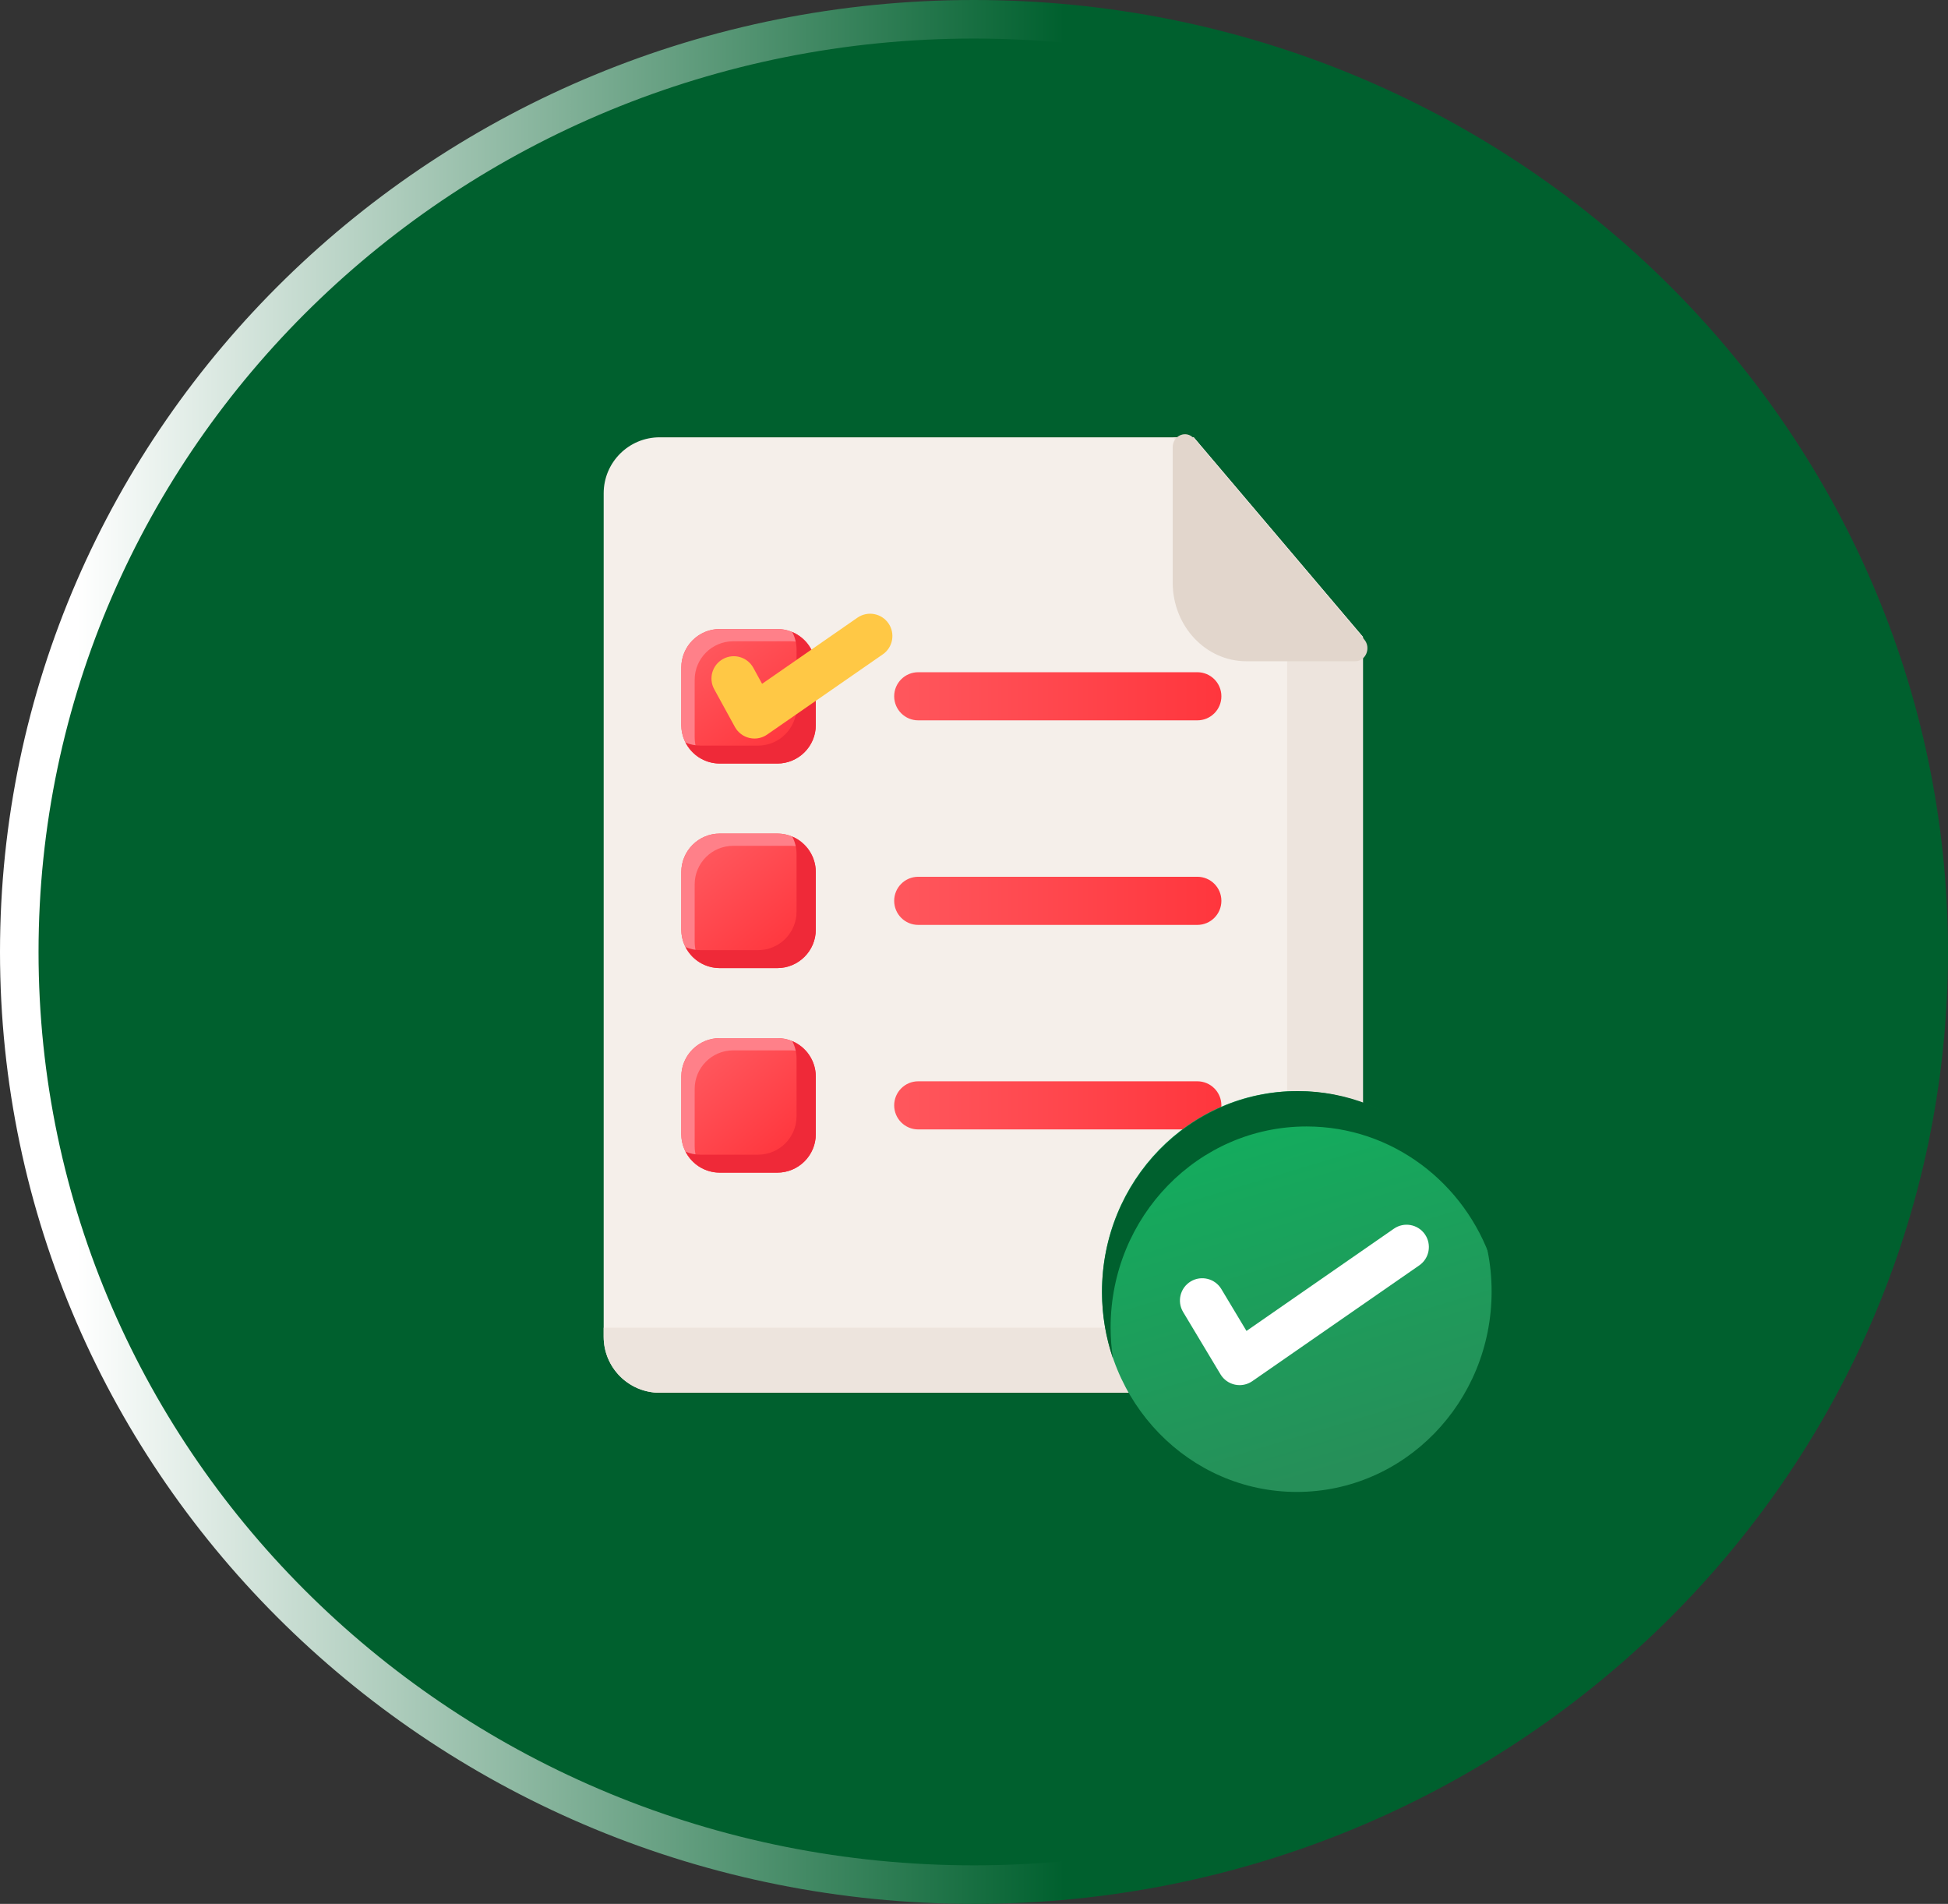 <svg width="175" height="171" viewBox="0 0 175 171" fill="none" xmlns="http://www.w3.org/2000/svg">
<rect x="0" y="0" width="175" height="171" fill="#333333" stroke="none"/>
<path d="M173.269 85.5C173.269 131.727 134.907 169.269 87.5 169.269C40.093 169.269 1.731 131.727 1.731 85.5C1.731 39.273 40.093 1.731 87.5 1.731C134.907 1.731 173.269 39.273 173.269 85.5Z" fill="#00602E" stroke="url(#paint0_linear_90_4623)" stroke-width="3.462"/>
<path d="M122.441 57.204V120.062C122.441 122.839 120.189 125.091 117.412 125.091H59.261C56.484 125.091 54.232 122.839 54.232 120.062V44.306C54.232 41.528 56.484 39.277 59.261 39.277H107.236L122.441 57.204Z" fill="#F5EFEA"/>
<path d="M107.236 39.277H105.383L115.634 51.363V114.222C115.634 117 113.382 119.252 110.605 119.252H54.232V120.063C54.232 122.84 56.484 125.092 59.261 125.092H117.412C120.189 125.092 122.441 122.84 122.441 120.063V57.204L107.236 39.277Z" fill="#EDE4DD"/>
<path d="M69.828 86.95H64.664C62.754 86.95 61.205 85.402 61.205 83.491V78.326C61.205 76.416 62.754 74.867 64.664 74.867H69.828C71.738 74.867 73.288 76.416 73.288 78.326V83.491C73.288 85.402 71.738 86.95 69.828 86.95Z" fill="url(#paint1_linear_90_4623)"/>
<path d="M62.407 84.592V79.428C62.407 77.517 63.956 75.969 65.866 75.969H71.03C71.637 75.969 72.206 76.126 72.702 76.4C72.08 75.475 71.025 74.867 69.828 74.867H64.664C62.754 74.867 61.204 76.416 61.204 78.326V83.491C61.204 84.795 61.926 85.93 62.992 86.519C62.622 85.969 62.407 85.306 62.407 84.592Z" fill="#FF8089"/>
<path d="M71.178 75.14C71.42 75.613 71.56 76.148 71.56 76.716V81.879C71.56 83.79 70.011 85.339 68.1 85.339H62.936C62.457 85.339 62.002 85.242 61.586 85.065C62.16 86.184 63.321 86.95 64.664 86.95H69.829C71.739 86.95 73.288 85.401 73.288 83.491V78.326C73.288 76.895 72.418 75.667 71.178 75.14Z" fill="#EF2938"/>
<path d="M69.828 68.579H64.664C62.754 68.579 61.205 67.031 61.205 65.119V59.956C61.205 58.045 62.754 56.495 64.664 56.495H69.828C71.738 56.495 73.288 58.045 73.288 59.956V65.119C73.288 67.031 71.738 68.579 69.828 68.579Z" fill="url(#paint2_linear_90_4623)"/>
<path d="M62.407 66.222V61.057C62.407 59.146 63.956 57.598 65.866 57.598H71.03C71.637 57.598 72.206 57.755 72.702 58.029C72.08 57.105 71.025 56.495 69.828 56.495H64.664C62.754 56.495 61.204 58.045 61.204 59.956V65.119C61.204 66.424 61.926 67.558 62.992 68.148C62.622 67.597 62.407 66.935 62.407 66.222Z" fill="#FF8089"/>
<path d="M71.178 56.769C71.42 57.242 71.56 57.776 71.56 58.344V63.508C71.56 65.419 70.011 66.968 68.1 66.968H62.936C62.457 66.968 62.002 66.87 61.586 66.695C62.16 67.812 63.321 68.579 64.664 68.579H69.829C71.739 68.579 73.288 67.03 73.288 65.119V59.956C73.288 58.524 72.418 57.295 71.178 56.769Z" fill="#EF2938"/>
<path d="M67.776 66.333C67.623 66.333 67.469 66.315 67.317 66.279C66.765 66.149 66.294 65.791 66.021 65.293L64.163 61.905C63.63 60.935 63.986 59.718 64.956 59.186C65.926 58.654 67.143 59.009 67.675 59.978L68.463 61.417L77.026 55.48C77.934 54.848 79.183 55.074 79.813 55.984C80.443 56.893 80.217 58.141 79.307 58.771L68.918 65.975C68.58 66.21 68.18 66.333 67.776 66.333Z" fill="#FFC845"/>
<path d="M107.563 64.699H82.49C81.296 64.699 80.329 63.732 80.329 62.537C80.329 61.343 81.296 60.376 82.49 60.376H107.563C108.757 60.376 109.724 61.343 109.724 62.537C109.724 63.732 108.757 64.699 107.563 64.699Z" fill="url(#paint3_linear_90_4623)"/>
<path d="M107.563 83.071H82.49C81.296 83.071 80.329 82.102 80.329 80.908C80.329 79.715 81.296 78.748 82.49 78.748H107.563C108.757 78.748 109.724 79.715 109.724 80.908C109.724 82.102 108.757 83.071 107.563 83.071Z" fill="url(#paint4_linear_90_4623)"/>
<path d="M107.563 101.441H82.49C81.296 101.441 80.329 100.474 80.329 99.28C80.329 98.087 81.296 97.118 82.49 97.118H107.563C108.757 97.118 109.724 98.087 109.724 99.28C109.724 100.474 108.757 101.441 107.563 101.441Z" fill="url(#paint5_linear_90_4623)"/>
<path d="M69.828 105.322H64.664C62.754 105.322 61.205 103.772 61.205 101.862V96.698C61.205 94.788 62.754 93.239 64.664 93.239H69.828C71.738 93.239 73.288 94.788 73.288 96.698V101.862C73.288 103.772 71.738 105.322 69.828 105.322Z" fill="url(#paint6_linear_90_4623)"/>
<path d="M62.407 102.964V97.799C62.407 95.889 63.956 94.34 65.866 94.34H71.03C71.637 94.34 72.206 94.497 72.702 94.771C72.08 93.847 71.025 93.239 69.828 93.239H64.664C62.754 93.239 61.204 94.788 61.204 96.698V101.862C61.204 103.166 61.926 104.301 62.992 104.891C62.622 104.34 62.407 103.677 62.407 102.964Z" fill="#FF8089"/>
<path d="M71.178 93.512C71.42 93.985 71.56 94.519 71.56 95.086V100.251C71.56 102.162 70.011 103.71 68.1 103.71H62.936C62.457 103.71 62.002 103.613 61.586 103.437C62.16 104.556 63.321 105.322 64.664 105.322H69.829C71.739 105.322 73.288 103.773 73.288 101.863V96.698C73.288 95.266 72.418 94.038 71.178 93.512Z" fill="#EF2938"/>
<path d="M107.259 39.387L122.559 57.436C123.197 58.189 122.697 59.392 121.746 59.392H111.968C108.313 59.392 105.351 56.229 105.351 52.33V40.171C105.351 39.102 106.586 38.594 107.259 39.387Z" fill="#E2D6CC"/>
<path d="M134 116C134 125.941 126.165 134 116.5 134C106.835 134 99 125.941 99 116C99 106.059 106.835 98 116.5 98C126.165 98 134 106.059 134 116Z" fill="url(#paint7_linear_90_4623)"/>
<path d="M99.773 119.232C99.773 109.259 107.655 101.175 117.377 101.175C125.069 101.175 131.604 106.238 134 113.29C132.701 104.631 125.407 98 116.603 98C106.88 98 99 106.085 99 116.058C99 118.141 99.348 120.139 99.98 122C99.845 121.098 99.773 120.173 99.773 119.232Z" fill="#00602E"/>
<path d="M111.361 124.408C111.22 124.408 111.08 124.392 110.94 124.363C110.398 124.246 109.929 123.911 109.644 123.436L106.286 117.839C105.717 116.891 106.024 115.66 106.973 115.091C107.921 114.523 109.151 114.831 109.721 115.779L111.978 119.54L125.22 110.358C126.129 109.727 127.378 109.953 128.007 110.861C128.637 111.771 128.411 113.019 127.503 113.649L112.503 124.05C112.165 124.284 111.765 124.408 111.361 124.408Z" fill="white"/>
<defs>
<linearGradient id="paint0_linear_90_4623" x1="6.947" y1="85.758" x2="158.476" y2="85.758" gradientUnits="userSpaceOnUse">
<stop stop-color="white"/>
<stop offset="0.585" stop-color="#00602E"/>
</linearGradient>
<linearGradient id="paint1_linear_90_4623" x1="63.605" y1="76.357" x2="70.814" y2="85.369" gradientUnits="userSpaceOnUse">
<stop stop-color="#FF575D"/>
<stop offset="1" stop-color="#FF363D"/>
</linearGradient>
<linearGradient id="paint2_linear_90_4623" x1="63.865" y1="57.927" x2="70.474" y2="66.939" gradientUnits="userSpaceOnUse">
<stop stop-color="#FF575D"/>
<stop offset="1" stop-color="#FF363D"/>
</linearGradient>
<linearGradient id="paint3_linear_90_4623" x1="80.328" y1="62.537" x2="109.724" y2="62.537" gradientUnits="userSpaceOnUse">
<stop stop-color="#FF575D"/>
<stop offset="1" stop-color="#FF363D"/>
</linearGradient>
<linearGradient id="paint4_linear_90_4623" x1="80.328" y1="80.909" x2="109.724" y2="80.909" gradientUnits="userSpaceOnUse">
<stop stop-color="#FF575D"/>
<stop offset="1" stop-color="#FF363D"/>
</linearGradient>
<linearGradient id="paint5_linear_90_4623" x1="80.328" y1="99.28" x2="109.724" y2="99.28" gradientUnits="userSpaceOnUse">
<stop stop-color="#FF575D"/>
<stop offset="1" stop-color="#FF363D"/>
</linearGradient>
<linearGradient id="paint6_linear_90_4623" x1="63.516" y1="94.928" x2="70.725" y2="103.339" gradientUnits="userSpaceOnUse">
<stop stop-color="#FF575D"/>
<stop offset="1" stop-color="#FF363D"/>
</linearGradient>
<linearGradient id="paint7_linear_90_4623" x1="108.29" y1="103.486" x2="117.13" y2="132.878" gradientUnits="userSpaceOnUse">
<stop stop-color="#14AB5D"/>
<stop offset="1" stop-color="#268F59"/>
</linearGradient>
</defs>
</svg>
